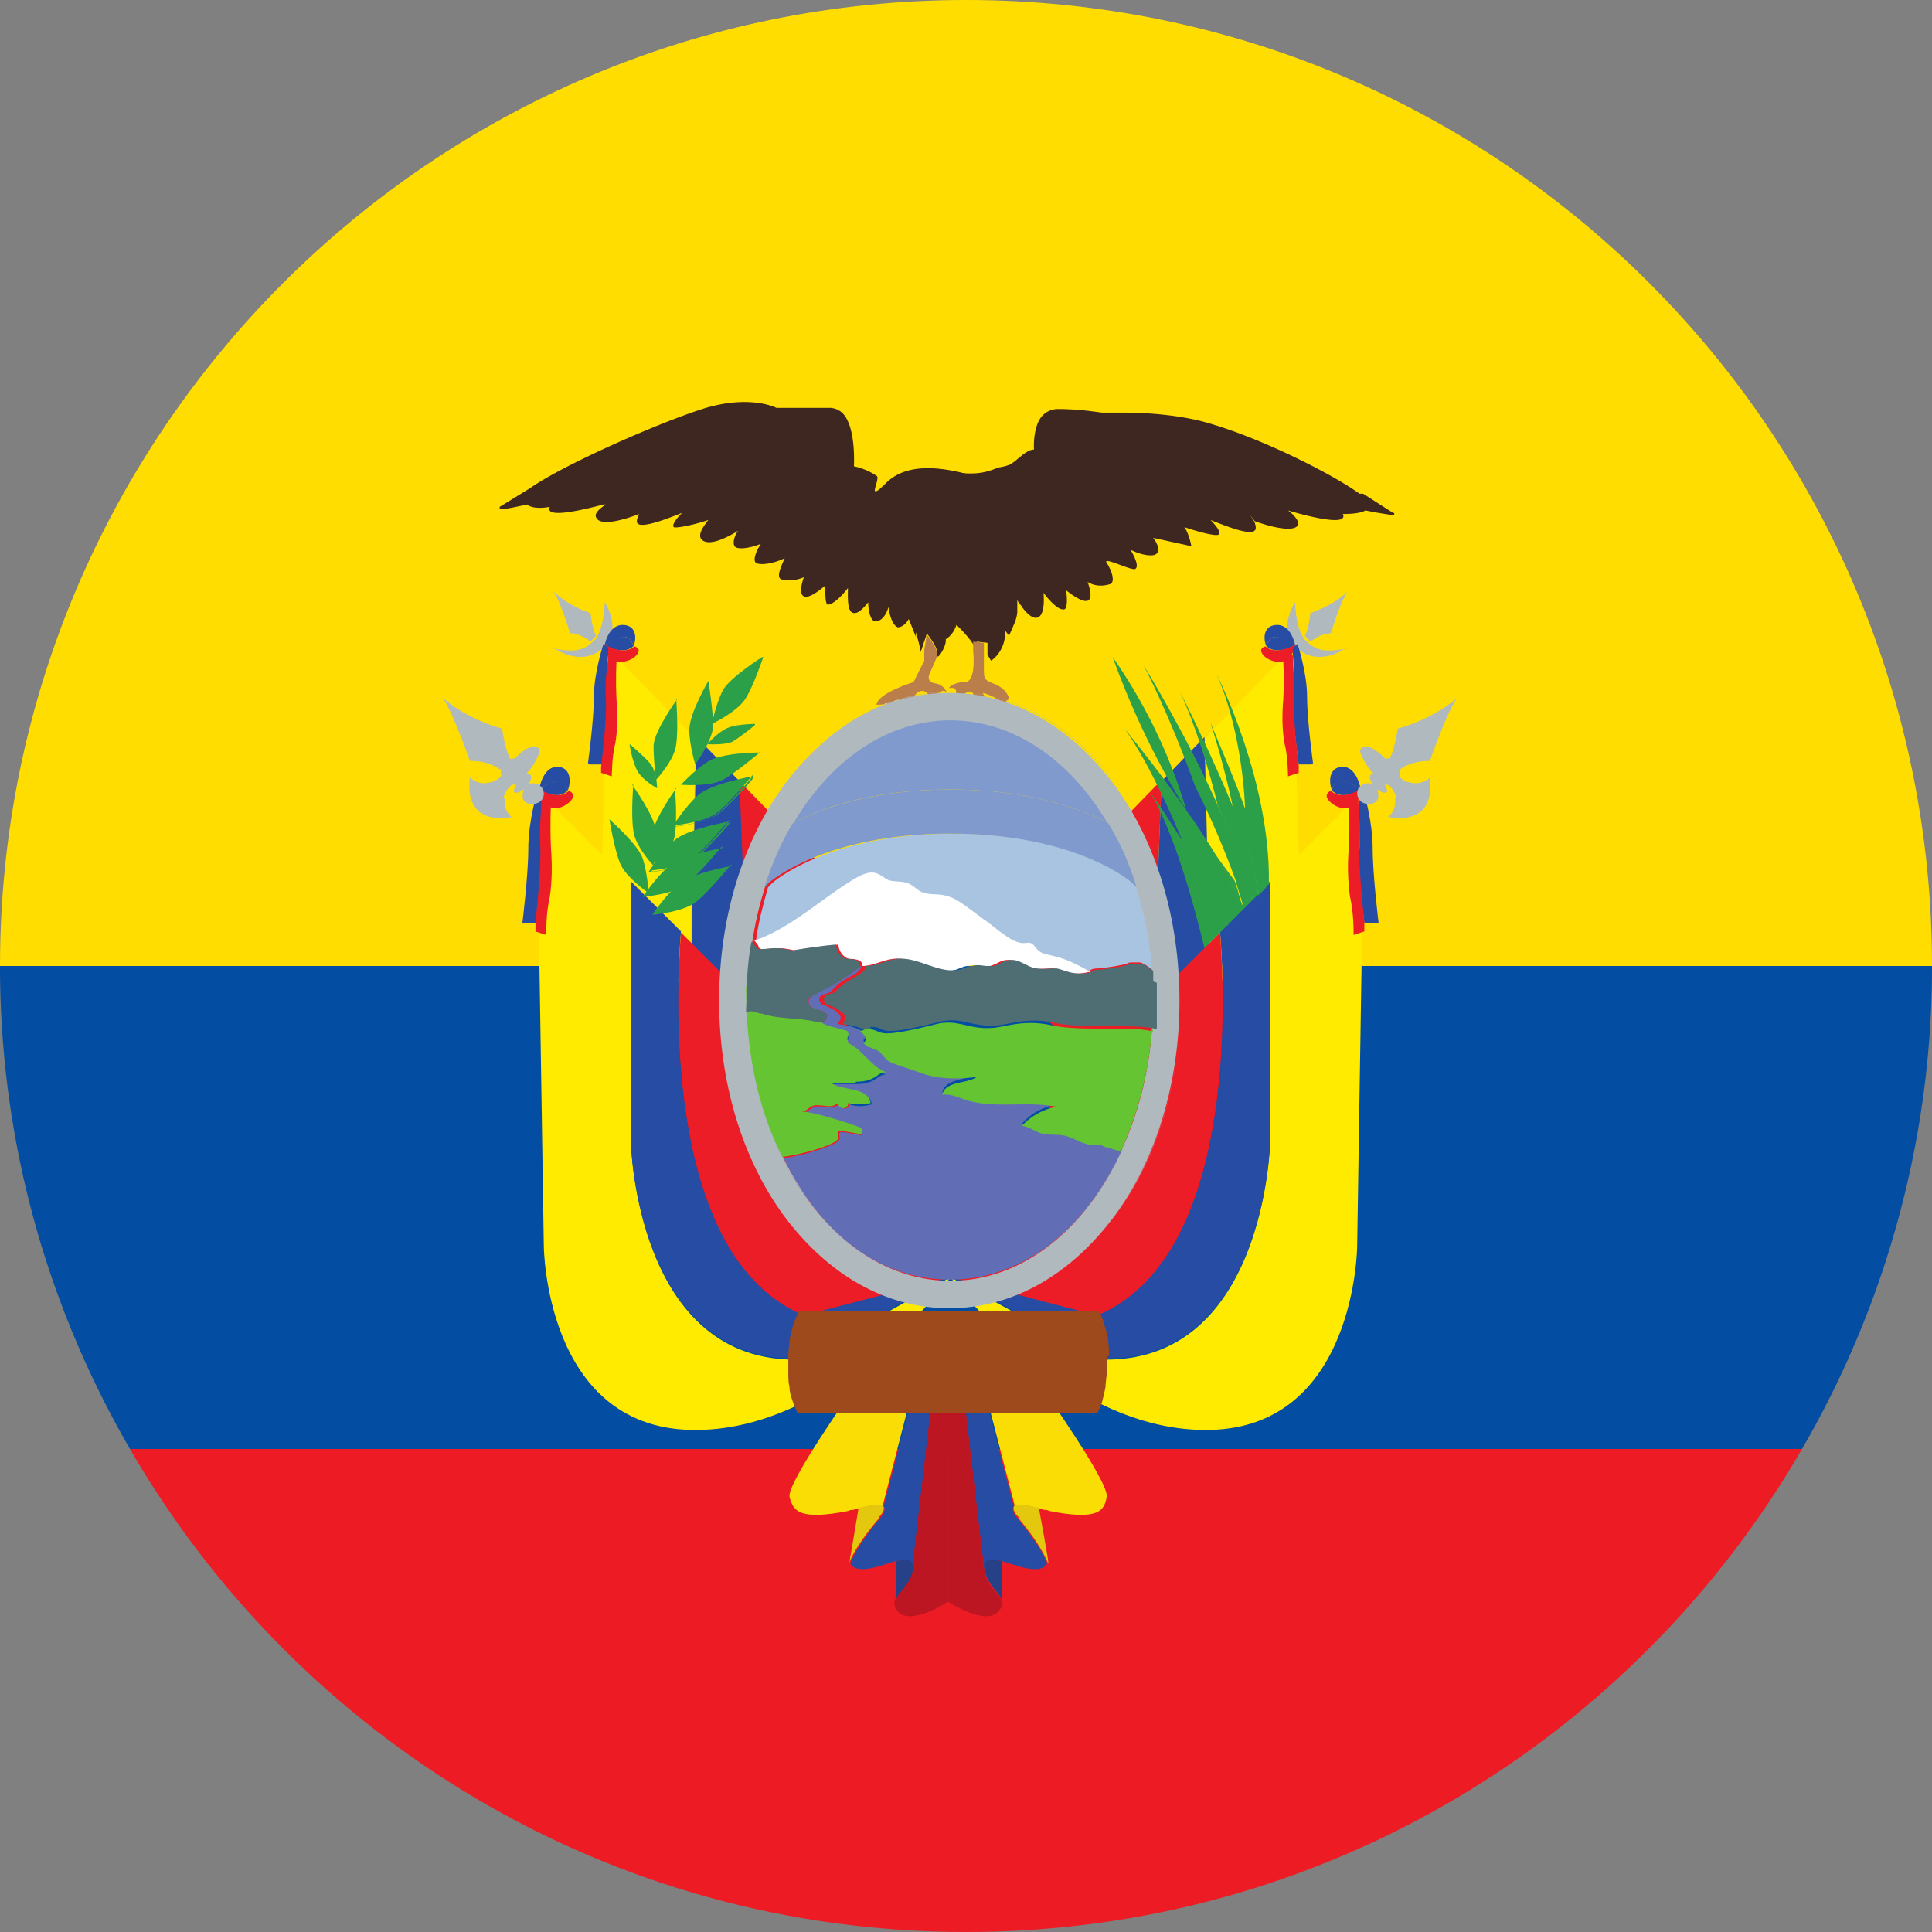 <svg id="Capa_2" data-name="Capa 2" xmlns="http://www.w3.org/2000/svg" viewBox="0 0 16.2 16.2"><rect x="0" y="0" width="16.2" height="16.2" fill="#808080" stroke="none"/><defs><clipPath id="clippath"><path style="stroke-width:0;fill:none" d="M3.71 5.84h.6v.61h-.6z"/></clipPath><style>.cls-10,.cls-12,.cls-13,.cls-15,.cls-16,.cls-17,.cls-18,.cls-21,.cls-23,.cls-24,.cls-3,.cls-5,.cls-6,.cls-7,.cls-8,.cls-9{stroke-width:0}.cls-3{fill:#f9dd05}.cls-5{fill:#4f6e74}.cls-6{fill:#274188}.cls-7{fill:#2ca048}.cls-8{fill:#264ca4}.cls-9{fill:#3e2621}.cls-10{fill:#100f0d}.cls-12{fill:#b0b9bd}.cls-13{fill:#d8bab4}.cls-15{fill:#bc1622}.cls-16{fill:#ba7e4a}.cls-17{fill:#64c432}.cls-18{fill:#809acd}.cls-21{fill:#ffeb00}.cls-23{fill:#ec1d27}.cls-24{fill:#e4c80d}</style></defs><g id="Capa_1-2" data-name="Capa 1"><path d="M15.11 12.15H1.09c1.4 2.42 4.01 4.05 7.01 4.05s5.61-1.63 7.01-4.05Z" style="fill:#ed1c24;stroke-width:0"/><path d="M16.2 8.1H0c0 1.48.4 2.86 1.09 4.05h14.02A8.043 8.043 0 0 0 16.2 8.1Z" style="fill:#034ea2;stroke-width:0"/><path d="M8.1 0C3.63 0 0 3.63 0 8.1h16.2c0-4.47-3.62-8.1-8.1-8.1Z" style="fill:#fd0;stroke-width:0"/><path class="cls-3" d="m7.66 11.61-.04.17-.22.85s-.04-.01-.08 0c-.04 0-.08.01-.12.02-.02 0-.03 0-.04.01-.02 0-.03 0-.05.01-.41.08-.46 0-.49-.12-.02-.12.54-.91.54-.91l.49-.02"/><path class="cls-24" d="M7.37 12.73c-.21.25-.25.37-.25.38s.08-.47.08-.47c.04 0 .08-.02.12-.02h.08s.04.03-.03.1"/><path class="cls-8" d="M7.82 11.78v.07l-.16 1.29c-.01-.07-.08-.07-.15-.05-.07.02-.15.05-.21.06-.15.03-.17-.04-.17-.04s.04-.13.25-.38c.06-.07.03-.1.03-.1l.22-.85h.2"/><path class="cls-15" d="M7.95 11.85v1.58s-.33.22-.43.07c-.02-.02-.02-.04-.02-.06 0-.08.14-.13.15-.3l.15-1.29h.15"/><path class="cls-6" d="M7.66 13.14c-.02.16-.15.22-.15.29v-.34c.08-.02.14-.02.15.04"/><path class="cls-3" d="m8.25 11.61.04.17.22.85s.04-.01.08 0c.04 0 .08.01.12.02.02 0 .03 0 .04.01.02 0 .03 0 .05.01.41.08.46 0 .48-.12.02-.12-.54-.91-.54-.91l-.49-.02"/><path class="cls-24" d="M8.54 12.73c.21.25.24.37.25.38s-.08-.47-.08-.47c-.04 0-.08-.02-.12-.02h-.08s-.04.03.03.1"/><path class="cls-8" d="M8.09 11.78v.07l.16 1.29c.01-.07.08-.07.15-.05.07.02.15.05.21.06.15.03.17-.04.17-.04s-.04-.13-.25-.38c-.06-.07-.03-.1-.03-.1l-.22-.85h-.2"/><path class="cls-15" d="M7.95 11.85v1.58s.33.22.43.07c.02-.02.02-.04.02-.06 0-.08-.14-.13-.15-.3l-.15-1.29h-.15"/><path class="cls-6" d="M8.25 13.14c.02.16.15.22.15.29v-.34c-.08-.02-.14-.02-.15.04"/><path class="cls-23" d="m9.74 6.55-.08 2.04-.5.32-.9-.85 1.47-1.51"/><path class="cls-21" d="m10.91 7.8-.76.49-.05-2.1.74-.76.07 2.37"/><path class="cls-8" d="m10.15 8.28-.49.31.08-2.04.36-.37.05 2.1"/><path class="cls-21" d="m11.44 6.61-.06 3.84s-.01 1.51-1.23 1.54c-1.22.03-2.18-1.28-2.18-1.28l1.25.69c1.39.05 1.43-1.82 1.43-1.82V7.41l.79-.79"/><path class="cls-8" d="M10.65 7.4v2.17s-.04 1.87-1.43 1.82l-1.25-.69 1.23.32c1.16-.48 1.08-2.59 1.03-3.21l.42-.42"/><path class="cls-23" d="m9.2 11.03-1.23-.32.88-1.51 1.38-1.38c.05.62.12 2.73-1.03 3.21"/><path class="cls-7" d="m10.29 7.76-.19.19c-.03-.11-.2-.86-.45-1.3.08.11.18.27.29.44.15.23.29.49.36.67"/><path class="cls-7" d="m10.43 7.62-.14.14c-.06-.18-.21-.43-.36-.67-.1-.25-.3-.7-.5-.98.12.15.33.41.52.69.08.11.15.22.22.33.1.15.18.31.24.44s.01.03.02.04"/><path class="cls-7" d="m10.43 7.62-.02-.04c-.06-.14-.14-.29-.24-.45-.07-.11-.14-.22-.22-.33-.08-.27-.25-.76-.62-1.29a6.955 6.955 0 0 0 1.02 1.87c.03.08.05.16.07.24"/><path class="cls-7" d="m10.5 7.55-.07.07c-.02-.08-.05-.16-.07-.24-.1-.28-.22-.55-.34-.79-.09-.25-.25-.66-.43-1.01.02.03.36.59.62 1.17.13.28.25.57.29.8"/><path class="cls-7" d="m10.55 7.5-.05.05c-.05-.22-.16-.51-.29-.8-.06-.25-.18-.66-.32-.96.1.2.29.59.45.98.06.15.11.31.15.45.03.1.05.19.06.28"/><path class="cls-7" d="m10.63 7.42-.02.03-.06.06c-.01-.09-.03-.18-.06-.28-.04-.14-.09-.3-.15-.45-.04-.2-.11-.47-.19-.72.09.22.21.49.3.75.09.23.16.45.19.61"/><path class="cls-7" d="m10.65 7.4-.02.02c-.03-.16-.1-.38-.19-.61 0-.18-.05-.74-.24-1.16.03.06.45.91.44 1.75"/><path class="cls-12" d="M11.29 5.43s-.22.17-.41.01c-.18-.16-.02-.39-.02-.39s0 .19.07.3c0 .01.02.02.03.03l.02.02c.09.07.17.06.31.04"/><path class="cls-12" d="M10.99 5.14c.17-.06.27-.14.31-.18-.06.08-.14.35-.14.35-.09 0-.17.07-.17.07l-.02-.02-.03-.03c.03-.03.05-.2.05-.2"/><path class="cls-8" d="M10.86 5.41s-.09-.06-.16-.07c-.07 0-.08.08-.08.08-.03-.06-.03-.18.09-.18s.15.17.15.17"/><path class="cls-8" d="M10.86 5.41s-.15.09-.24.01c0 0 .01-.08.08-.08s.16.07.16.07"/><path class="cls-23" d="M10.86 5.41c-.03.17-.17.16-.25.1-.08-.07 0-.09 0-.09.09.08.24-.01.24-.01"/><path class="cls-8" d="M10.99 6.41h-.1s-.06-.4-.04-.57c0-.12 0-.27-.01-.35v-.06l.04-.03s.08.24.08.44.05.56.05.56"/><path class="cls-23" d="M10.89 6.41v.07l-.09.03s0-.17-.03-.28c-.02-.12-.02-.24-.01-.36.01-.18 0-.33 0-.33l.05-.05h.03c0 .09.02.24.01.36-.01.18.04.57.04.57"/><path class="cls-8" d="M11.41 6.62s-.08-.06-.16-.07c-.07 0-.08.08-.08.08-.03-.07-.03-.2.09-.2s.15.19.15.19"/><path class="cls-8" d="M11.41 6.62s-.15.1-.24.01c0 0 .01-.09.08-.08.07 0 .16.07.16.07"/><path class="cls-23" d="M11.41 6.62c-.03.19-.17.18-.25.11-.08-.07 0-.1 0-.1.09.09.24-.01.24-.01"/><path class="cls-8" d="M11.54 7.74h-.1s-.06-.44-.04-.64c0-.14 0-.3-.01-.39v-.06l.04-.03s.08.26.08.49.05.63.05.63"/><path class="cls-23" d="M11.44 7.74v.07l-.09.03c0-.05 0-.19-.03-.32a1.86 1.86 0 0 1-.01-.41c.01-.2 0-.37 0-.37l.05-.05h.03c0 .1.02.26.01.4-.01.2.04.64.04.64"/><path class="cls-12" d="M12.22 5.85s-.18.17-.5.26c0 0-.03.21-.08.27l.09.08s.08-.08.26-.08c0 0 .15-.43.23-.53"/><path class="cls-12" d="M11.7 6.69c0 .05 0 .11-.06.16 0 0 .4.1.35-.33 0 0-.07.07-.17.04a.155.155 0 0 1-.11-.08c-.04-.06-.14-.19-.24-.22-.04-.01-.08.02-.06.06.03.07.08.17.2.24.05.03.09.08.1.14"/><path class="cls-12" d="M11.54 6.59s.04.1 0 .13c-.03.03-.09.03-.13 0-.04-.04-.04-.1 0-.13.03-.03.09-.03.13 0M11.74 6.47c0 .06-.05.11-.11.11s-.11-.05-.11-.11.05-.11.11-.11.11.05.11.11"/><path class="cls-12" d="M11.59 6.54s.05.08.04.1c-.02.02-.06 0-.1-.04-.04-.04-.05-.08-.04-.1.02-.02.06 0 .1.04"/><path class="cls-23" d="m6.19 6.55.08 2.04.5.32.9-.85L6.2 6.55"/><path class="cls-3" d="m5.03 7.8.76.49.05-2.1-.74-.76-.07 2.37"/><path class="cls-21" d="m5.03 7.8.75.48.05-2.09-.73-.75-.07 2.36Z"/><path class="cls-8" d="m5.79 8.28.49.31-.08-2.04-.36-.37-.05 2.1"/><path class="cls-21" d="m4.5 6.61.06 3.84s.01 1.51 1.23 1.54c1.22.03 2.18-1.28 2.18-1.28l-1.25.69c-1.39.05-1.43-1.82-1.43-1.82V7.41l-.79-.79"/><path class="cls-8" d="M5.29 7.4v2.17s.04 1.87 1.43 1.82l1.25-.69-1.23.32c-1.16-.48-1.08-2.59-1.03-3.21l-.42-.42"/><path class="cls-23" d="m6.74 11.03 1.23-.32-.88-1.51-1.38-1.38c-.05.62-.12 2.73 1.03 3.21"/><path class="cls-12" d="M4.64 5.43s.22.17.41.01c.18-.16.02-.39.02-.39s0 .19-.07.3c0 .01-.02.02-.03.03l-.02.02c-.09.07-.17.06-.31.04"/><path class="cls-12" d="M4.95 5.14a.844.844 0 0 1-.31-.18c.06.08.14.35.14.35.09 0 .17.07.17.07l.02-.02.03-.03c-.03-.03-.05-.2-.05-.2"/><path class="cls-8" d="M5.07 5.41s.09-.06.16-.07c.07 0 .08.08.08.08.03-.06.03-.18-.09-.18s-.15.17-.15.17"/><path class="cls-8" d="M5.07 5.41s.15.09.24.01c0 0-.01-.08-.08-.08s-.16.07-.16.07"/><path class="cls-23" d="M5.07 5.41c.03.17.17.16.25.1.08-.07 0-.09 0-.09-.09.08-.24-.01-.24-.01"/><path class="cls-8" d="M4.95 6.41h.1s.06-.4.04-.57c0-.12 0-.27.01-.35v-.06l-.04-.03s-.08.24-.08.44-.05.56-.05.56"/><path class="cls-23" d="M5.04 6.41v.07l.09.03s0-.17.03-.28c.02-.12.02-.24.01-.36-.01-.18 0-.33 0-.33l-.07-.06v.03c-.01.08-.03.22-.02.35.01.18-.04.57-.04.57"/><path class="cls-8" d="M4.52 6.62s.08-.06.16-.07c.07 0 .08.08.08.08.03-.07.03-.2-.09-.2s-.15.19-.15.19"/><path class="cls-8" d="M4.52 6.62s.15.1.24.01c0 0-.01-.09-.08-.08-.07 0-.16.07-.16.07"/><path class="cls-23" d="M4.52 6.62c.03.19.17.18.25.11.08-.07 0-.1 0-.1-.09.09-.24-.01-.24-.01"/><path class="cls-8" d="M4.4 7.74h.1s.06-.44.04-.64c0-.14 0-.3.01-.39v-.06l-.04-.03s-.08.26-.08.49-.05.63-.05.63"/><path class="cls-23" d="M4.49 7.74v.07l.09.03c0-.05 0-.19.03-.32.02-.13.02-.27.01-.41-.01-.2 0-.37 0-.37l-.05-.05h-.03c0 .1-.02.26-.01.4.01.2-.04.64-.04.64"/><path class="cls-12" d="M3.71 5.85s.18.17.5.26c0 0 .03.21.08.27l-.09.08s-.08-.08-.26-.08c0 0-.15-.43-.23-.53" style="clip-path:url(#clippath)"/><path class="cls-12" d="M4.23 6.69c0 .05 0 .11.06.16 0 0-.4.1-.35-.33 0 0 .07.07.17.04.05-.01.09-.04.11-.08.04-.06.14-.19.24-.22.04-.01.08.02.06.06-.03.07-.08.17-.2.24-.05.03-.09.08-.1.14"/><path class="cls-12" d="M4.4 6.59s-.04.1 0 .13c.03.03.09.03.13 0s.04-.1 0-.13c-.03-.03-.09-.03-.13 0M4.2 6.47c0 .06.05.11.11.11s.11-.05.11-.11-.05-.11-.11-.11-.11.05-.11.11"/><path class="cls-12" d="M4.35 6.54s-.05.08-.04.1c.02.02.06 0 .1-.04.04-.04.05-.08.04-.1-.02-.02-.06 0-.1.04"/><path class="cls-7" d="M6.39 5.51s-.27.17-.33.28c-.06.12-.09.28-.09.28s.21-.1.28-.21c.07-.11.15-.35.15-.35M6.36 6.31s-.32 0-.43.08c-.11.07-.22.19-.22.19s.23.02.35-.04c.11-.06.31-.23.31-.23M6.33 6.07s-.19 0-.26.05c-.07.04-.14.12-.14.12s.14.01.21-.02c.07-.04.19-.14.19-.14M5.28 6.25s.03.19.09.25c.05.06.14.11.14.11s0-.14-.06-.21c-.05-.06-.17-.16-.17-.16M6.32 6.51s-.35.06-.46.16c-.11.1-.21.25-.21.25s.26-.02.37-.11c.11-.09.29-.31.29-.31"/><path class="cls-7" d="M6.31 6.52c-.05 0-.35.07-.45.16-.1.09-.18.22-.2.25.04 0 .26-.03.37-.11.1-.08.26-.26.29-.3Zm-.67.41s.1-.16.21-.26c.11-.1.46-.16.46-.16s-.18.22-.29.31c-.11.09-.37.11-.38.11M6.12 6.89s-.35.06-.46.16c-.11.1-.21.25-.21.25s.26-.02.37-.11c.11-.09.29-.31.29-.31"/><path class="cls-7" d="M6.11 6.9c-.05 0-.35.07-.45.16-.1.09-.18.22-.2.25.04 0 .27-.03.37-.11.1-.08.26-.26.29-.3Zm-.67.41s.1-.16.21-.26c.11-.1.46-.16.46-.16s-.18.22-.29.31c-.11.09-.37.11-.38.11"/><path class="cls-7" d="M6.06 7.11s-.35.06-.46.16c-.11.1-.21.25-.21.25s.26-.02.37-.11c.11-.09.29-.31.29-.31"/><path class="cls-7" d="M6.14 7.26s-.35.06-.46.16c-.11.1-.21.25-.21.25s.26-.02.37-.11c.11-.09.29-.31.29-.31M5.94 5.71s-.16.27-.16.41c0 .13.05.29.05.29s.14-.19.15-.32c0-.13-.04-.38-.04-.38M5.68 5.86s-.19.26-.2.39c0 .13.02.29.02.29s.16-.17.17-.3c.02-.13 0-.38 0-.38M5.67 6.61s-.19.26-.2.39c0 .13.02.29.02.29s.16-.17.17-.3c.02-.13 0-.38 0-.38"/><path class="cls-7" d="M5.3 6.58s.19.26.2.39c0 .13-.02.29-.02.29s-.16-.17-.17-.3c-.02-.13 0-.38 0-.38M5.11 6.87s.24.21.28.33c.04.13.05.29.05.29s-.19-.13-.24-.25c-.05-.12-.09-.37-.09-.37"/><path class="cls-10" d="M5.77 6.54Z"/><path class="cls-9" d="M4.44 4.08zM8.69 3.93zM11.4 4.14c-.22-.16-.81-.46-1.26-.59-.2-.06-.47-.09-.72-.09h-.18c-.08-.01-.2-.03-.37-.03-.07 0-.13.04-.16.1-.05.1-.04.24-.04.24-.05 0-.1.05-.14.08-.02.02-.04.03-.05.04-.04.02-.1.03-.11.03-.09.04-.16.05-.23.05h-.02s-.04 0-.07-.01c-.14-.03-.44-.09-.62.09s-.04-.04-.08-.06a.545.545 0 0 0-.19-.08s.02-.32-.09-.44a.16.16 0 0 0-.11-.05h-.45s-.21-.11-.59 0c-.39.12-1.2.48-1.47.67l-.26.16v.02c.05 0 .14-.02.23-.04.02.02.08.04.19.02-.02.04 0 .1.45-.02h.02c-.06.04-.1.08-.08.11.03.07.2.03.36-.03-.01.02-.02.04-.02.06 0 .07.18.01.38-.07-.04.04-.09.1-.07.12.01.01.14-.01.29-.06-.04.05-.09.12-.06.16.05.06.18.01.31-.07-.03.04-.05.1-.03.13.02.03.12.02.22-.02-.04.06-.07.14-.04.16.03.02.14.01.24-.04-.03.07-.08.17-.02.18.05.01.11.01.18-.02-.02.06-.04.14 0 .16.04.02.12-.04.18-.09 0 .08 0 .15.02.16.04 0 .11-.06.17-.14 0 .08-.01.22.06.21.03 0 .07-.04.11-.09 0 .07.02.16.06.16.05 0 .09-.05.11-.12.01.08.04.16.08.17.03 0 .07-.03.09-.07l.06.15V5.3s.04.14.04.17c0 0 0-.01.01-.03.01-.04.04-.11.04-.13 0 0 .1.12.09.18s.08-.07.07-.13c0 0 .06-.03.09-.12 0 0 .14.13.17.22v-.08l.09.01v.1l.03.05s.12-.07.12-.25l.03.04s.02-.04.04-.09c.02-.04.03-.09.03-.11v-.11c0 .03.03.05.04.07.1.14.2.13.18-.12-.03-.04.1.15.17.14.03 0 .03-.08.02-.16.19.15.24.1.18-.07.05.03.11.04.18.02.06-.01.02-.12-.02-.18s.21.07.24.05c.03-.02 0-.09-.04-.16.1.05.2.06.22.03.03-.03 0-.09-.03-.13l.32.07s-.02-.11-.06-.16c.15.05.28.08.29.06.02-.02-.03-.08-.07-.12.2.08.37.14.38.07 0-.04-.02-.08-.06-.12.02.02.04.04.05.06.37.13.45.04.28-.09 0 0 .52.16.46.03.03 0 .14 0 .19-.03.09.02.17.03.23.04.01 0 .02-.02 0-.02l-.25-.16Z"/><path class="cls-16" d="M7.86 5.81s.01.06.02.06-.08 0-.1-.05c-.02-.04-.1-.04-.12.04-.02.07-.08.14-.08.14s-.05-.04-.06-.04h-.01s.01-.05.03-.07c0 0 0-.02-.01-.02h-.02l-.07.06V5.9s-.02-.01-.02 0-.07.01-.07.01c.01-.1.31-.19.31-.19l.09-.18v-.09s.02-.11.02-.13c0 0 .1.12.09.18l-.07.16s-.02.06.05.07c.08.01.1.08.1.08-.03-.04-.06 0-.06 0"/><path class="cls-13" d="M7.53 6.1c-.05-.02-.03-.1-.02-.13.01 0 .04 0 .06.03-.04.03-.04.1-.04.1"/><path class="cls-10" d="M7.52 5.97s-.03.09.01.12c0-.02 0-.07.04-.09-.02-.02-.04-.02-.05-.02Zm.02.13c-.06-.03-.04-.11-.02-.14.01 0 .04 0 .06.03-.04.02-.04.09-.04.1"/><path class="cls-16" d="m8.46 5.86-.06.05c-.03-.07-.16-.1-.16-.1.04.06.03.19.03.19s-.02-.05-.04-.05-.04.05-.04.05c-.03-.02-.02-.06-.02-.13 0-.08-.04-.08-.07-.06-.07.04-.09.03-.09.03.03-.09-.04-.07-.05-.07s.03-.05.13-.05.07-.26.07-.26v-.08l.09.01v.2c0 .11 0 .11.1.15.09.04.11.11.11.11"/><path class="cls-13" d="m8.28 6-.03.1-.05-.09s.02-.05.04-.05.04.04.04.05"/><path class="cls-10" d="m8.2 6.01.04.08.03-.08s-.02-.04-.03-.04c-.01 0-.03.03-.03.04Zm.04.11-.05-.11s.02-.05.04-.05.04.04.05.05l-.04.11M8.23 5.93H8.2v-.01h.02"/><path class="cls-12" d="M7.97 10.73c-.47 0-.89-.27-1.2-.69s-.5-1.01-.5-1.66.19-1.24.5-1.66.73-.69 1.2-.69.89.26 1.2.69c.31.43.5 1.01.5 1.66s-.19 1.24-.5 1.66c-.31.43-.73.69-1.2.69.94 0 1.71-1.05 1.71-2.35s-.77-2.35-1.71-2.35-1.71 1.06-1.71 2.35.76 2.35 1.71 2.35Zm0-4.74c-.96 0-1.74 1.07-1.74 2.39s.78 2.39 1.74 2.39S9.71 9.7 9.71 8.38s-.78-2.39-1.74-2.39c.48 0 .91.27 1.23.7.32.43.51 1.03.51 1.69s-.2 1.25-.51 1.69c-.32.43-.75.7-1.23.7s-.91-.27-1.23-.7c-.32-.43-.51-1.03-.51-1.69s.2-1.25.51-1.69c.32-.43.75-.7 1.23-.7"/><path class="cls-18" d="M7.97 6.62c-.67 0-1.09.16-1.32.28.31-.53.79-.87 1.32-.87s1.01.34 1.32.87c-.23-.12-.66-.28-1.32-.28"/><path d="m9.29 9.61.12.03c-.3.66-.83 1.09-1.44 1.09s-1.1-.4-1.4-1.02c.13-.01.47-.11.47-.16 0-.07-.04-.07.19-.03v-.05c-.02-.02-.4-.14-.5-.14.04 0 .06-.03.08-.04.06-.04.17.03.22-.03.04.07.1.02.09 0 .06.02.12.02.19 0-.02-.14-.24-.1-.33-.17h.2c.17 0 .17-.08.25-.08-.13-.04-.2-.18-.31-.24-.02 0-.02-.03-.01-.05s0-.05-.02-.06c-.16-.05-.21-.06-.21-.09.02 0 .04 0 .05-.03.04-.09-.15-.05-.15-.14 0-.07.11-.07.37-.25.02-.02.05-.03.07-.05 0 .07-.14.09-.22.18-.06.06-.04.04-.1.06-.04.02-.04.05-.01.08.02.01.2.07.15.14-.04.05.02.01.16.07.08.04.06.08.04.09 0 .02.03.04.05.04.12.05.07.04.14.1.04.04.08.04.3.12.15.05.31.04.46.03-.09.05-.26.03-.29.15.06 0 .13.02.19.04.25.08.52.02.77.06-.11.02-.21.07-.29.16.05.01.1.05.15.06.06.02.13 0 .19.02.08.02.16.07.24.08h.07c.02 0 .04.01.06.02" style="fill:#616eb5;stroke-width:0"/><path d="M9.66 8.13s-.06-.05-.1-.06H9.5c-.02 0-.04 0-.05.01-.07.02-.15.03-.23.04-.02 0-.05 0-.07.01s0 .01 0 .01c-.15.04-.24-.02-.3-.03-.06 0-.11.01-.17 0-.08-.01-.14-.08-.22-.07-.05 0-.09.04-.14.05-.06.01-.12-.02-.18 0-.04 0-.07.02-.1.03-.18.05-.35-.11-.53-.09-.09.01-.17.06-.26.06.01-.06-.09-.06-.11-.06-.05-.01-.09-.07-.09-.12-.12.02-.25.04-.37.05-.17-.05-.28.02-.3-.03 0-.02-.02-.03-.03-.05h-.01c.02-.15.06-.3.1-.44l.04-.04s.46-.41 1.52-.41 1.52.41 1.52.41l.04.04c.05.14.08.3.11.46l.03.24" style="fill:#a9c4e1;stroke-width:0"/><path class="cls-12" d="M9.36 6.58c-.37-.5-.86-.78-1.39-.78s-1.02.28-1.39.78c-.35.48-.54 1.12-.54 1.8s.19 1.32.54 1.8c.37.5.86.78 1.39.78s1.02-.28 1.39-.78c.35-.48.54-1.12.54-1.8s-.19-1.32-.54-1.8Zm0 3.6c-.37.5-.86.78-1.38.78s-1.02-.28-1.38-.78c-.35-.48-.54-1.12-.54-1.8s.19-1.31.54-1.8c.37-.5.86-.78 1.38-.78s1.02.28 1.38.78c.35.48.54 1.12.54 1.8s-.19 1.31-.54 1.8Z"/><path class="cls-12" d="M9.35 6.59c-.37-.5-.86-.78-1.39-.78s-1.02.28-1.39.78c-.35.48-.54 1.12-.54 1.8s.19 1.32.54 1.8c.37.5.86.78 1.39.78s1.02-.28 1.39-.78c.35-.48.54-1.12.54-1.8s-.19-1.32-.54-1.8Zm.32 1.8c0 1.3-.76 2.35-1.7 2.35s-1.7-1.05-1.7-2.35.76-2.35 1.7-2.35 1.7 1.05 1.7 2.35Z"/><path class="cls-18" d="m9.53 7.44-.04-.04s-.46-.41-1.52-.41-1.52.41-1.52.41l-.04.04c.06-.19.14-.38.24-.54.23-.12.66-.28 1.32-.28s1.09.16 1.32.28c.1.16.18.34.24.54"/><path d="M9.13 8.15c-.15.04-.24-.02-.3-.03-.06 0-.11.01-.17 0-.08-.01-.14-.08-.22-.07-.05 0-.09.04-.14.05-.06.01-.12-.02-.18 0-.04 0-.07.02-.1.03-.18.05-.35-.11-.53-.09-.09.01-.17.06-.26.06.01-.06-.09-.06-.11-.06-.05-.01-.09-.07-.09-.12-.12.02-.25.04-.37.05-.17-.05-.28.02-.3-.03 0-.02-.02-.03-.03-.05h-.01c.32-.11.57-.36.86-.53.16-.09.19-.02.27.02.06.02.13 0 .19.04.02.01.04.03.07.05.06.04.15.02.22.04.08.02.12.05.32.2.05.03.1.08.16.12.2.15.2.02.27.11.08.11.13.01.48.22" style="fill:#fff;stroke-width:0"/><path class="cls-17" d="M7.17 9.08h-.2c.09.07.31.03.33.17-.06.01-.13.01-.19 0 .01.03-.05.08-.09 0-.05.06-.16-.01-.22.03-.02.01-.04.04-.08.04.1 0 .48.12.5.14.01.01.02.03 0 .05-.23-.04-.19-.04-.19.03 0 .06-.35.15-.47.16-.18-.35-.28-.77-.3-1.23s.03-.01.04-.01c.03 0 .06.01.09.02.15.05.31.03.46.07h.03c0 .04.06.05.21.09.02 0 .03.03.02.05s0 .05.01.06c.12.06.19.2.31.24-.08 0-.08.08-.25.08"/><path class="cls-5" d="M6.78 8.4c0 .09.19.05.15.14 0 .02-.03.03-.05.03h-.03c-.15-.04-.31-.02-.46-.07-.03 0-.06-.02-.09-.02-.01 0-.03 0-.04.01s0-.07 0-.1c0-.17.01-.33.04-.49h.01s.02.03.03.04c.02.05.13-.02.3.03.12-.02.25-.04.37-.05 0 .05.04.11.09.12.02 0 .12 0 .11.06h.01s-.06.04-.08.06c-.26.18-.37.18-.37.25"/><path class="cls-5" d="M9.67 8.23v-.09s-.06-.05-.1-.06h-.06c-.02 0-.04 0-.05.01-.07.02-.15.03-.23.04-.02 0-.04 0-.07.01s0 .01 0 .01c-.15.04-.24-.02-.3-.03-.06 0-.11.01-.17 0-.08-.01-.14-.08-.22-.07-.05 0-.09.04-.14.05-.06.01-.12-.02-.18 0-.03 0-.07.02-.1.03-.18.04-.35-.11-.53-.09-.09.01-.17.06-.26.06 0 .07-.14.1-.22.18-.06.06-.04.04-.1.06-.04.02-.04.05-.01.08.02.01.2.07.15.14-.04.05.02.01.16.07s.04-.02.06-.02c.16 0 .01.1.57-.04.18-.05.28.04.46.03.12 0 .27-.08.53-.02.25.05.67 0 .84.05v-.39Z"/><path class="cls-17" d="M9.66 8.62a3 3 0 0 1-.26 1.03c-.04 0-.08-.02-.12-.03-.02 0-.04-.02-.06-.02h-.07c-.09-.01-.16-.07-.24-.08-.06-.01-.13 0-.19-.02-.05-.02-.09-.05-.15-.06.07-.08.18-.14.29-.16-.26-.05-.53.02-.77-.06-.06-.02-.12-.05-.19-.04.03-.12.21-.09.29-.15-.15.02-.32.02-.46-.03-.22-.08-.26-.08-.3-.12-.07-.07-.02-.05-.14-.1-.02 0-.04-.02-.05-.04.02 0 .04-.05-.03-.09.02-.01.04-.02.06-.02.16 0 .01.1.57-.04.18-.05.28.04.46.03.12 0 .27-.08.53-.02.25.05.67 0 .84.05"/><path d="M9.3 11.37s0-.09-.01-.13c0-.05-.02-.1-.03-.13a.36.36 0 0 0-.05-.12H6.7s-.02.04-.05.12c-.01.04-.02.08-.03.13 0 .04-.01.08-.01.13v.13c0 .05 0 .09.01.13 0 .05.02.1.03.13.02.06.04.09.04.09H9.2s.02-.03.04-.09c.01-.04.02-.08.03-.13 0-.04.01-.08.01-.13v-.13Z" style="fill:#9e4a1d;stroke-width:0"/></g></svg>